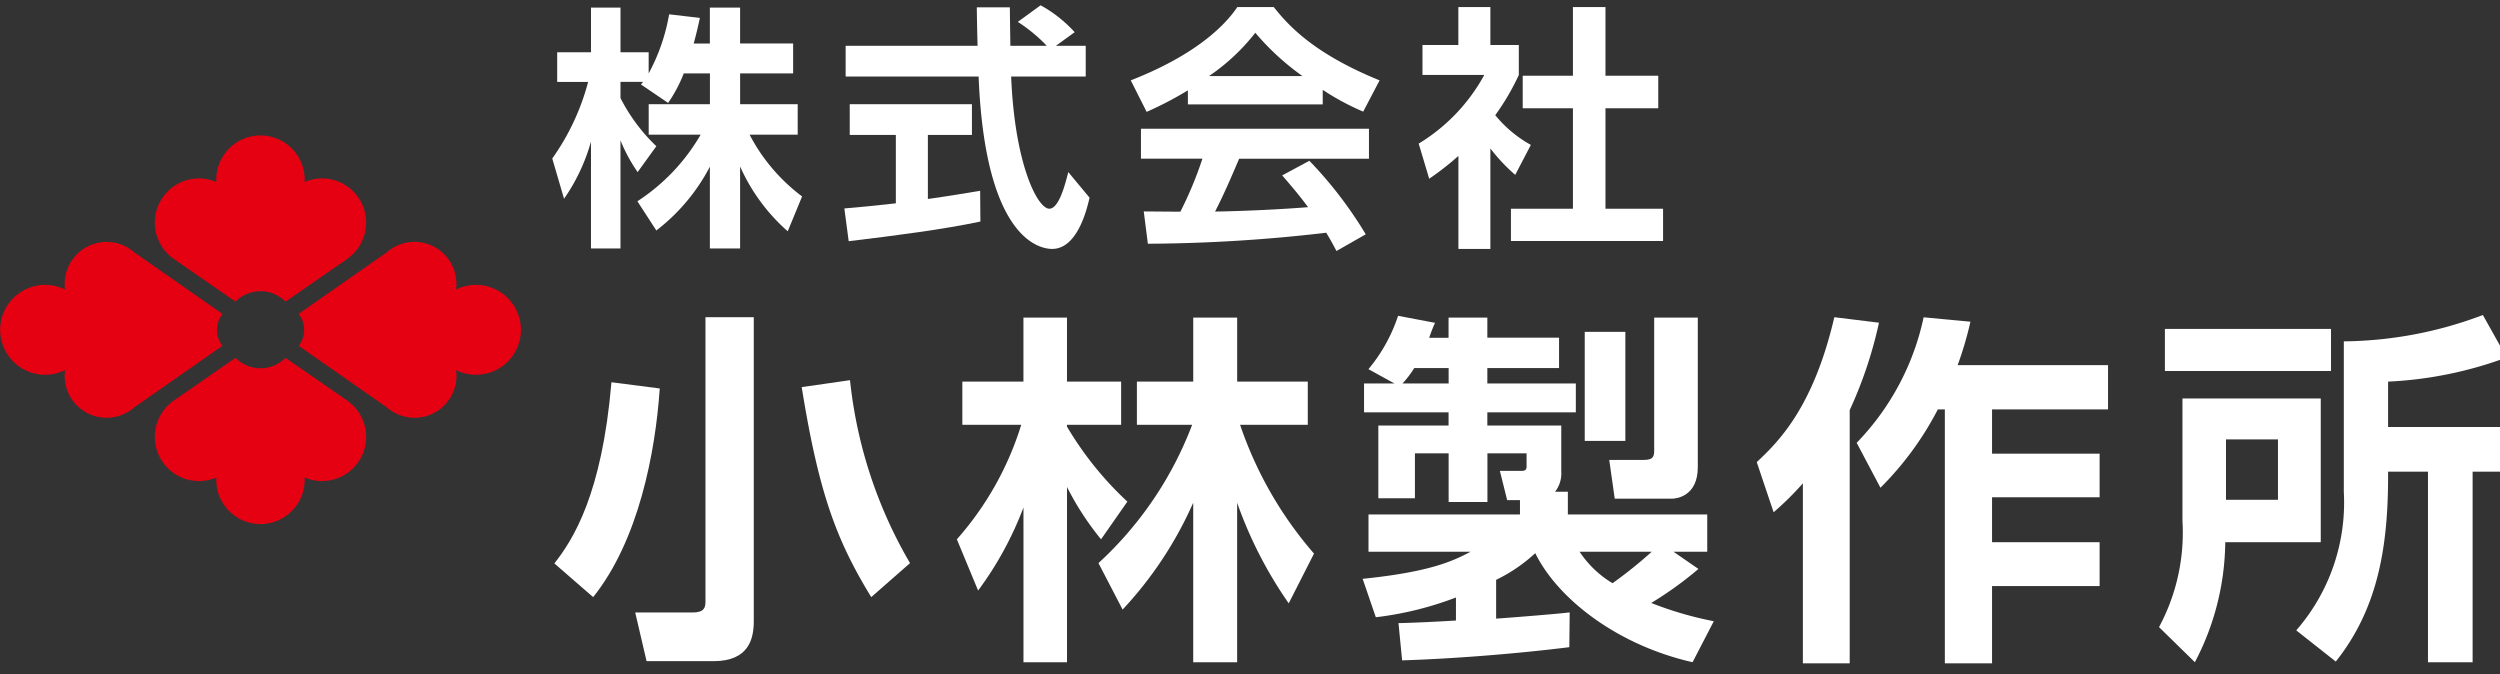 <svg xmlns="http://www.w3.org/2000/svg" xmlns:xlink="http://www.w3.org/1999/xlink" width="178" height="48" viewBox="0 0 178 48">
  <rect x="0" y="0" width="178" height="48" fill="#333333" stroke="none"/>
  <defs>
    <clipPath id="clip-path">
      <rect id="画像_1" data-name="画像 1" width="178" height="48" transform="translate(112 16)" fill="#ddd"/>
    </clipPath>
  </defs>
  <g id="マスクグループ_1" data-name="マスクグループ 1" transform="translate(-112 -16)" clip-path="url(#clip-path)">
    <g id="logo" transform="translate(112 16.376)">
      <path id="パス_253" data-name="パス 253" d="M62.224,4.909a10.287,10.287,0,0,1-1.113,2.1L59.177,5.695c.072-.091.109-.128.146-.183H57.718V6.661a12.658,12.658,0,0,0,2.553,3.43L58.94,11.934a11.359,11.359,0,0,1-1.222-2.261v7.7h-2.1V9.763A13.431,13.431,0,0,1,53.7,13.831l-.839-2.864a16.761,16.761,0,0,0,2.554-5.454H53.212V3.4h2.407V.221h2.1V3.4h2.006V4.909A13.661,13.661,0,0,0,61.182.7l2.189.255c-.109.511-.2.93-.438,1.825h1.149V.221h2.153V2.775h3.776V4.909H66.236V7.1h4.1V9.268H66.91a13.014,13.014,0,0,0,3.739,4.4l-1.022,2.481a13.386,13.386,0,0,1-3.392-4.615v5.837H64.083V11.549a13.717,13.717,0,0,1-3.812,4.542l-1.349-2.08a14,14,0,0,0,4.505-4.743h-3.7V7.1h4.36V4.909h-1.86Z" transform="translate(-13.54 -0.057)" fill="#fff"/>
      <path id="パス_254" data-name="パス 254" d="M80.817,16.89c1.058-.091,2.08-.182,3.666-.364v-4.87H81.2V9.467h8.7v2.189H86.764v4.561c1.55-.219,2.736-.42,3.721-.584l.018,2.189c-2.553.547-6.038,1-9.377,1.4l-.31-2.335Z" transform="translate(-20.699 -2.425)" fill="#fff"/>
      <path id="パス_255" data-name="パス 255" d="M123.131,20.522c-.2-.365-.328-.638-.73-1.3a112.879,112.879,0,0,1-12.7.784l-.292-2.3c.237,0,2.189.018,2.608.018a26.976,26.976,0,0,0,1.57-3.777h-4.378V11.82h16.234v2.134H116.2c-.693,1.623-1.149,2.664-1.714,3.759.584,0,3.63-.074,6.621-.31-.4-.547-.876-1.149-1.842-2.263L121.2,14.1a29.08,29.08,0,0,1,4.013,5.235l-2.08,1.186Z" transform="translate(-27.973 -3.028)" fill="#fff"/>
      <path id="パス_256" data-name="パス 256" d="M140.9,17.391h-2.28V10.77a20.163,20.163,0,0,1-2.08,1.623l-.748-2.5a12.979,12.979,0,0,0,4.67-4.889h-4.4V2.871h2.554V.171h2.28v2.7h2.025V5.005a16.962,16.962,0,0,1-1.678,2.864,8.705,8.705,0,0,0,2.535,2.116l-1.113,2.134a12.863,12.863,0,0,1-1.769-1.879v7.15Z" transform="translate(-34.781 -0.044)" fill="#fff"/>
      <path id="パス_257" data-name="パス 257" d="M69.242,29.858V51.507c0,1.224-.339,2.84-2.865,2.84H61.609L60.8,50.881h4.09c.833,0,.912-.364.912-.781V29.858h3.439Z" transform="translate(-15.573 -7.648)" fill="#fff"/>
      <path id="パス_258" data-name="パス 258" d="M91.586,45.68a22.167,22.167,0,0,0,4.585-8.154H91.977V34.452h4.35V29.892h3.1v4.559h3.856v3.075H99.427v.13a23.809,23.809,0,0,0,4.3,5.34l-1.875,2.684a20.455,20.455,0,0,1-2.423-3.725V54.434h-3.1V43.414a24.329,24.329,0,0,1-3.23,5.914l-1.512-3.647Z" transform="translate(-23.458 -7.657)" fill="#fff"/>
      <path id="パス_259" data-name="パス 259" d="M132.98,51.6c.5,0,2.4-.078,4.091-.183V49.777a23.759,23.759,0,0,1-5.705,1.407l-.938-2.735c4.872-.5,6.434-1.277,7.684-1.927h-7.268V43.864h10.785V42.847h-.911l-.521-2.084h1.563c.209,0,.339-.078.339-.286v-.964h-2.787v3.465H136.55V39.513h-2.4v3.2h-2.605V37.533h5v-.938h-6.018V34.537h2.162l-1.849-1.016a11.543,11.543,0,0,0,2.11-3.8l2.631.5a11.073,11.073,0,0,0-.417,1.068h1.38V29.847h2.762V31.28h5.106v2.163h-5.106v1.094h6.3v2.058h-6.3v.938h5.263v3.283a2.1,2.1,0,0,1-.443,1.433h.912v1.615h9.925v2.657h-2.4l1.772,1.224a25.642,25.642,0,0,1-3.361,2.422,25.269,25.269,0,0,0,4.455,1.3l-1.511,2.918c-5.393-1.224-9.613-4.533-11.2-7.764a11.448,11.448,0,0,1-2.787,1.9v2.762c1.433-.1,4.351-.338,5.237-.443l-.026,2.475c-3.725.468-8.389.833-11.905.938L132.98,51.6Zm3.57-17.063V33.443H134.1a7.115,7.115,0,0,1-.833,1.094Zm9.326,11.984a7.3,7.3,0,0,0,2.345,2.24,31.523,31.523,0,0,0,2.787-2.24Z" transform="translate(-33.407 -7.612)" fill="#fff"/>
      <path id="パス_260" data-name="パス 260" d="M171.436,41.685a21.263,21.263,0,0,1-2.084,2.058l-1.2-3.569c1.59-1.486,4.038-3.934,5.523-10.317l3.179.391a30.156,30.156,0,0,1-2.084,6.226V54.5h-3.334V41.685Z" transform="translate(-43.071 -7.648)" fill="#fff"/>
      <path id="パス_261" data-name="パス 261" d="M234.771,32.669a27.953,27.953,0,0,1-8.441,1.72V37.62h8.493V40.8h-2.475V54.371h-3.178V40.8h-2.84c.026,5.158-.651,9.665-3.725,13.521L219.791,52.1a13.849,13.849,0,0,0,3.387-9.848V31.523a28.642,28.642,0,0,0,9.9-1.875Z" transform="translate(-56.298 -7.594)" fill="#fff"/>
      <rect id="長方形_1388" data-name="長方形 1388" width="11.827" height="2.996" transform="translate(154.141 23.043)" fill="#fff"/>
      <path id="パス_262" data-name="パス 262" d="M208.324,37.633v8.7a14.228,14.228,0,0,1-1.668,7.581l2.552,2.5a18.69,18.69,0,0,0,2.163-8.546h6.8V37.633h-9.848Zm6.8,7.216h-3.7v-4.3h3.7Z" transform="translate(-52.933 -9.64)" fill="#fff"/>
      <path id="パス_263" data-name="パス 263" d="M185.817,30.171a25.435,25.435,0,0,1-.912,3.1h10.707v3.152h-8.258v3.153h7.659v3.1h-7.659v3.2h7.659v3.127h-7.659v5.5h-3.361V36.424h-.5A22.336,22.336,0,0,1,179.408,42l-1.693-3.2a18.3,18.3,0,0,0,4.768-8.935l3.334.313Z" transform="translate(-45.52 -7.649)" fill="#fff"/>
      <path id="パス_264" data-name="パス 264" d="M157.237,29.893h3.1V40.548c0,2.058-1.511,2.24-1.85,2.24h-4.064l-.391-2.762h2.5c.7,0,.7-.339.7-.73v-9.4Z" transform="translate(-39.454 -7.657)" fill="#fff"/>
      <rect id="長方形_1389" data-name="長方形 1389" width="2.892" height="7.764" transform="translate(112.833 23.252)" fill="#fff"/>
      <path id="パス_265" data-name="パス 265" d="M105.141,47.374a25.767,25.767,0,0,0,6.67-9.848h-3.934V34.452h4.012V29.892h3.127v4.559h5.028v3.075h-4.82a27.334,27.334,0,0,0,5.263,9.17l-1.8,3.543a29.837,29.837,0,0,1-3.673-7.164V54.433h-3.127V43.075a27.191,27.191,0,0,1-5.027,7.607l-1.72-3.309Z" transform="translate(-26.93 -7.657)" fill="#fff"/>
      <path id="パス_266" data-name="パス 266" d="M81.687,51.331c-2.45-4.012-3.725-7.32-4.951-14.953l3.439-.495a32.459,32.459,0,0,0,4.272,13.026l-2.762,2.422Z" transform="translate(-19.654 -9.191)" fill="#fff"/>
      <path id="パス_267" data-name="パス 267" d="M60.564,36.535c-.313,4.585-1.511,10.811-4.741,14.85l-2.762-2.4c1.329-1.693,3.387-4.9,4.064-12.9l3.439.443Z" transform="translate(-13.59 -9.245)" fill="#fff"/>
      <path id="パス_268" data-name="パス 268" d="M149.036.171h2.317V5.06h3.758V7.378h-3.758v7.15h4.1v2.3H144.622v-2.3h4.414V7.378H145.46V5.06h3.576Z" transform="translate(-37.043 -0.044)" fill="#fff"/>
      <path id="パス_269" data-name="パス 269" d="M118.411.171h-2.59c-.986,1.459-3.156,3.485-7.589,5.218l1.131,2.244A25.158,25.158,0,0,0,112.3,6.1v1H121.9V6.065a17.889,17.889,0,0,0,2.882,1.551l1.167-2.226c-4.761-1.934-6.548-3.977-7.533-5.218Zm-4.6,4.907A14.507,14.507,0,0,0,117.1,2a18.133,18.133,0,0,0,3.357,3.083h-6.641Z" transform="translate(-27.722 -0.044)" fill="#fff"/>
      <path id="パス_270" data-name="パス 270" d="M95.917,2.883h2.117V5.072H92.725c.255,6.257,1.879,9.412,2.718,9.412.657,0,1.095-1.587,1.35-2.608L98.307,13.7c-.183.8-.857,3.647-2.664,3.647-.967,0-4.779-.821-5.235-12.276H80.941V2.883h9.394C90.317,2.372,90.28.529,90.28.146h2.353c0,.292.018,1.57.036,2.737H95.26a11.2,11.2,0,0,0-2.061-1.7L94.822,0a9.391,9.391,0,0,1,2.426,1.915l-1.332.967Z" transform="translate(-20.731 0)" fill="#fff"/>
      <g id="グループ_599" data-name="グループ 599" transform="translate(0 9.215)">
        <g id="グループ_597" data-name="グループ 597" transform="translate(11.029)">
          <path id="パス_271" data-name="パス 271" d="M28.523,36.789v0l-4.4-3.046a2.495,2.495,0,0,1-3.558,0l-4.546,3.148,0,.009a3.145,3.145,0,0,0,3.187,5.361c-.006.075-.011.151-.011.227a3.147,3.147,0,0,0,6.293,0c0-.077-.006-.152-.011-.227a3.145,3.145,0,0,0,3.042-5.469Z" transform="translate(-14.825 -17.857)" fill="#e50012"/>
          <path id="パス_272" data-name="パス 272" d="M28.523,21.23v0l-4.4,3.046a2.495,2.495,0,0,0-3.558,0l-4.546-3.148,0-.009a3.145,3.145,0,0,1,3.187-5.361c-.006-.075-.011-.151-.011-.227a3.147,3.147,0,0,1,6.293,0c0,.077-.006.152-.011.227a3.145,3.145,0,0,1,3.042,5.469Z" transform="translate(-14.825 -12.388)" fill="#e50012"/>
        </g>
        <g id="グループ_598" data-name="グループ 598" transform="translate(0 7.631)">
          <path id="パス_273" data-name="パス 273" d="M15.833,27.773,9.561,23.392A2.99,2.99,0,0,0,4.6,25.64a3.069,3.069,0,0,0,.029.4,3.2,3.2,0,1,0,0,5.737,3.059,3.059,0,0,0-.029.4,2.989,2.989,0,0,0,4.964,2.248l6.273-4.381a1.826,1.826,0,0,1,0-2.259Z" transform="translate(0.002 -22.647)" fill="#e50012"/>
          <path id="パス_274" data-name="パス 274" d="M28.584,27.773l6.272-4.381a2.99,2.99,0,0,1,4.965,2.248,3.07,3.07,0,0,1-.029.4,3.2,3.2,0,1,1,0,5.737,3.059,3.059,0,0,1,.029.4,2.989,2.989,0,0,1-4.964,2.248l-6.273-4.381a1.826,1.826,0,0,0,0-2.259Z" transform="translate(-7.32 -22.647)" fill="#e50012"/>
        </g>
      </g>
    </g>
  </g>
</svg>

